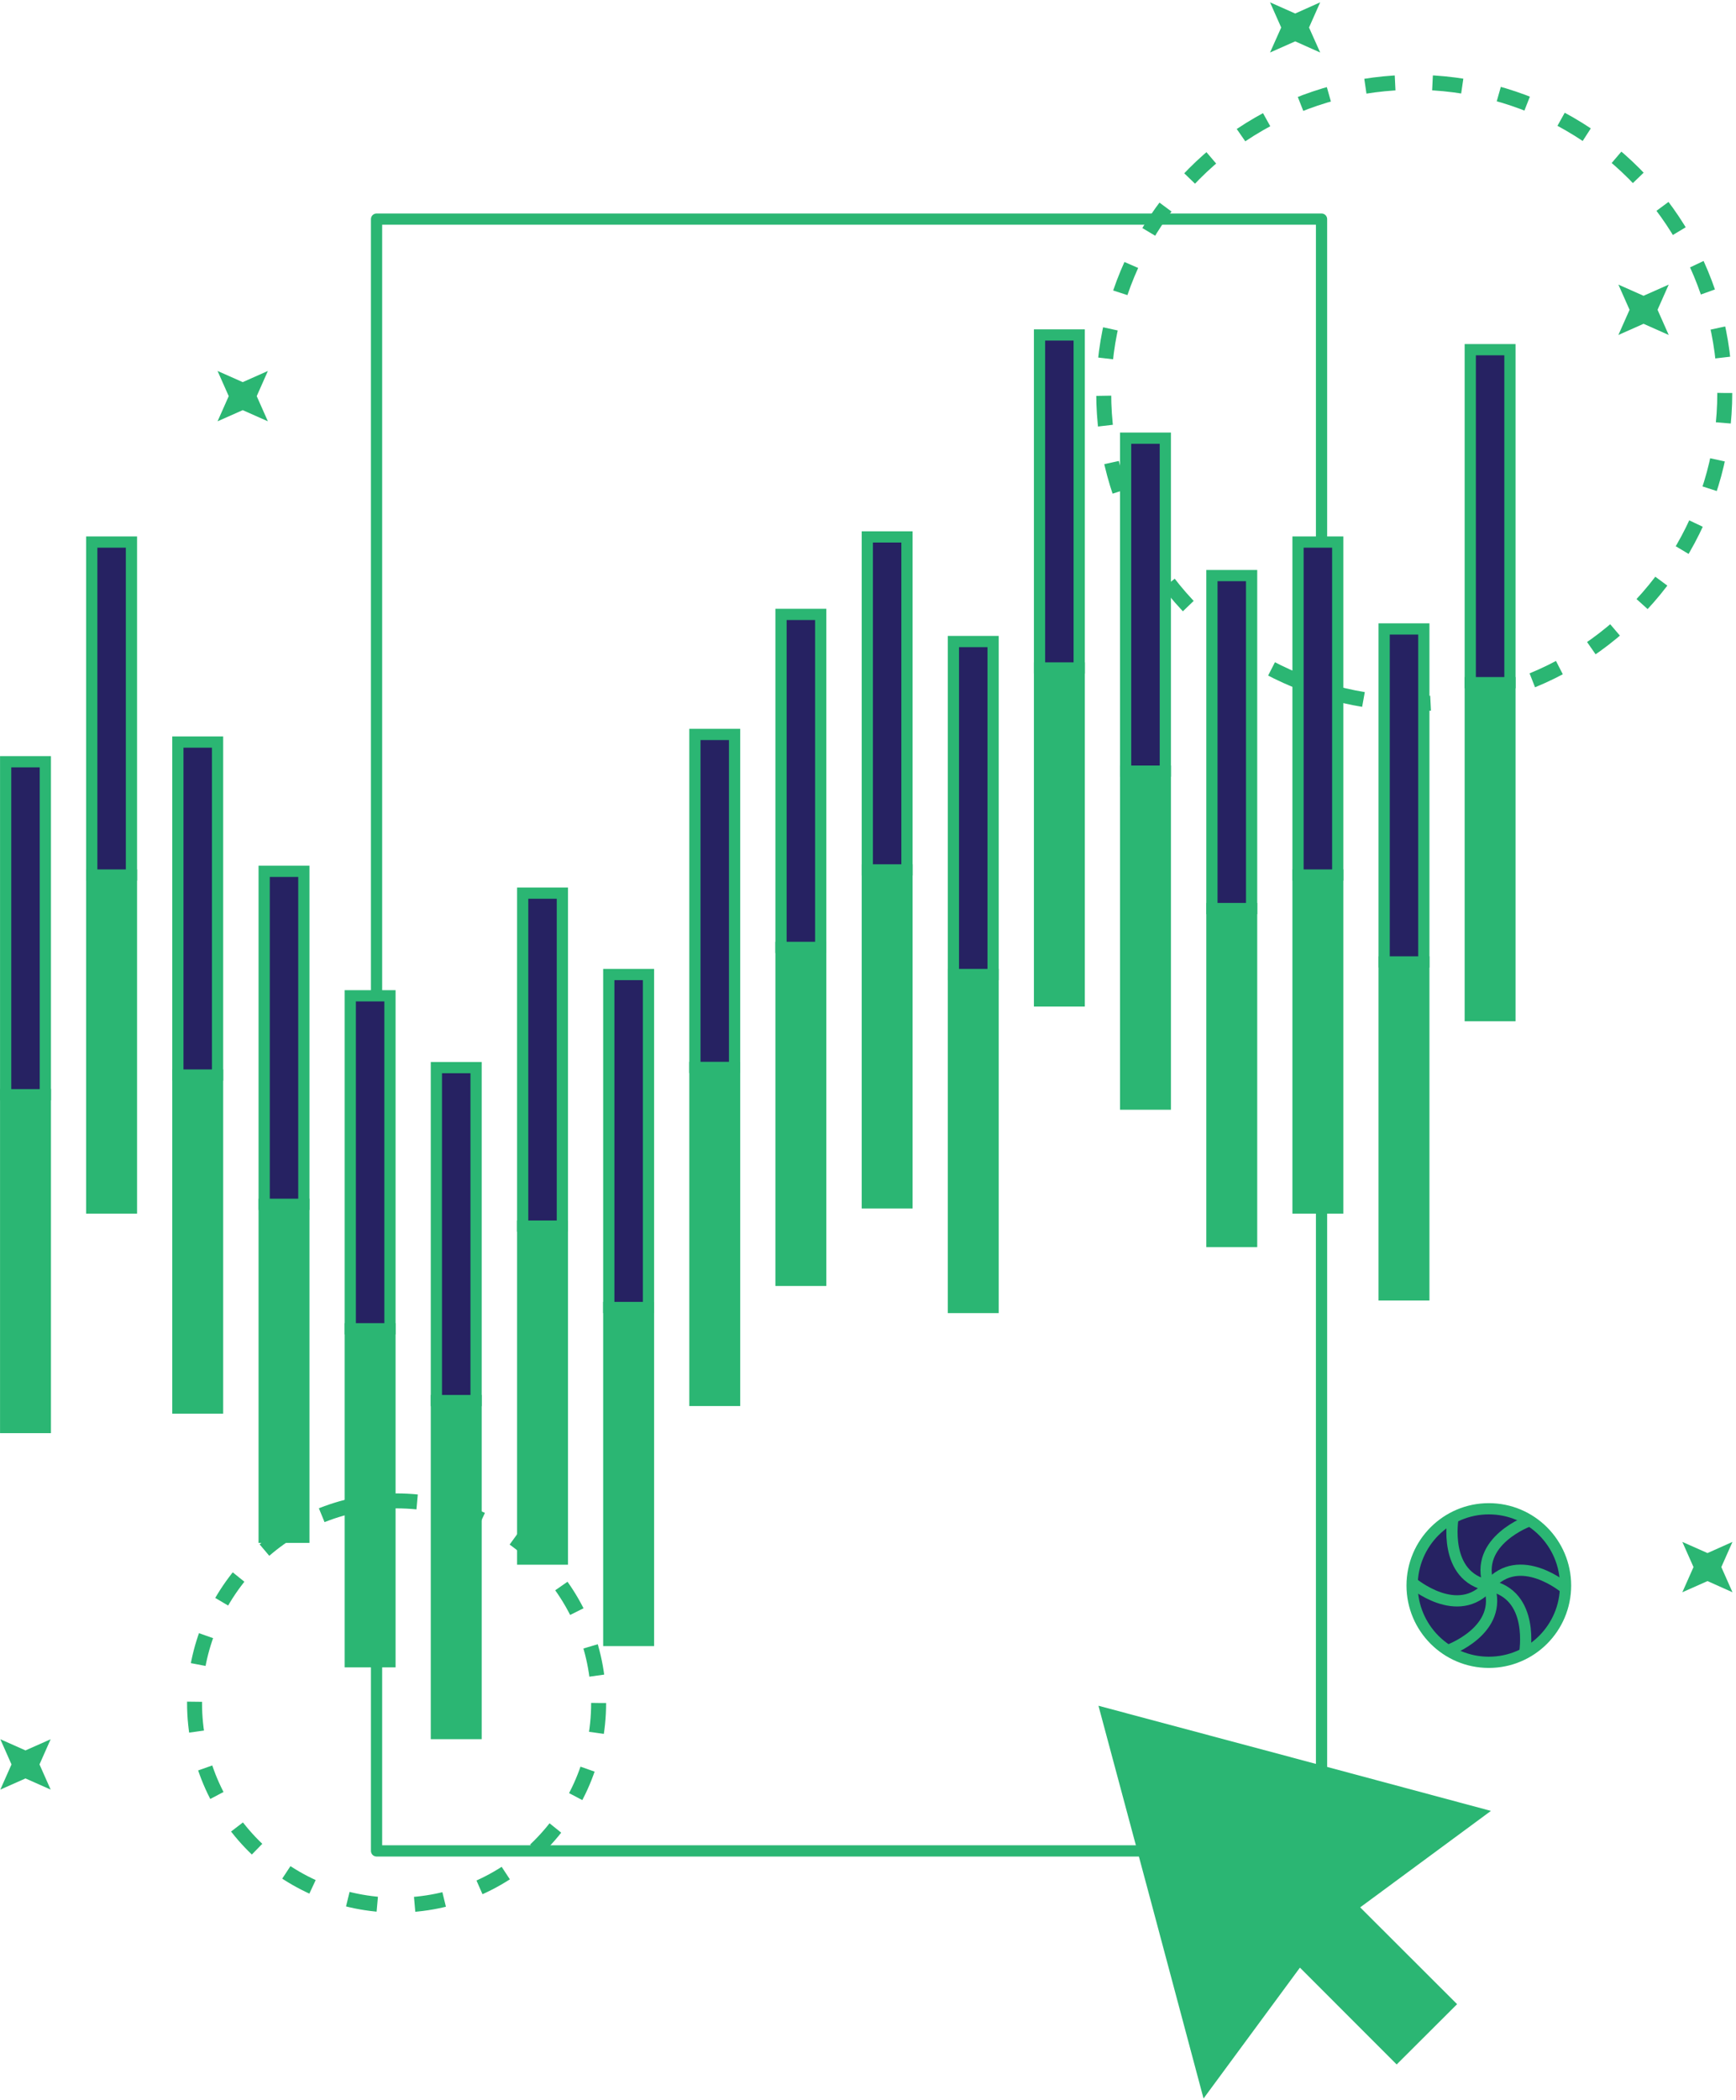 <svg width="464" height="561" viewBox="0 0 464 561" fill="none" xmlns="http://www.w3.org/2000/svg">
<circle cx="378" cy="105" r="83" stroke="#2BB673" stroke-width="4" stroke-dasharray="8 10"/>
<circle cx="106" cy="455" r="54" stroke="#2BB673" stroke-width="4" stroke-dasharray="8 10"/>
<path d="M353.223 58.541H100.646V494.519H353.223V58.541Z" stroke="#2BB673" stroke-width="3" stroke-miterlimit="10" stroke-linecap="round" stroke-linejoin="round"/>
<path d="M12.118 292.438H1.51V381.403H12.118V292.438Z" fill="#2BB673" stroke="#2BB673" stroke-width="3" stroke-miterlimit="10"/>
<path d="M12.118 203.52H1.51V292.485H12.118V203.52Z" fill="#262262" stroke="#2BB673" stroke-width="3" stroke-miterlimit="10"/>
<path d="M35.134 233.791H24.526V322.756H35.134V233.791Z" fill="#2BB673" stroke="#2BB673" stroke-width="3" stroke-miterlimit="10"/>
<path d="M35.134 144.826H24.526V233.791H35.134V144.826Z" fill="#262262" stroke="#2BB673" stroke-width="3" stroke-miterlimit="10"/>
<path d="M58.15 287.227H47.542V376.192H58.15V287.227Z" fill="#2BB673" stroke="#2BB673" stroke-width="3" stroke-miterlimit="10"/>
<path d="M58.15 198.262H47.542V287.227H58.15V198.262Z" fill="#262262" stroke="#2BB673" stroke-width="3" stroke-miterlimit="10"/>
<path d="M81.214 321.761H70.606V410.726H81.214V321.761Z" fill="#2BB673" stroke="#2BB673" stroke-width="3" stroke-miterlimit="10"/>
<path d="M81.214 232.796H70.606V321.761H81.214V232.796Z" fill="#262262" stroke="#2BB673" stroke-width="3" stroke-miterlimit="10"/>
<path d="M104.23 355.017H93.621V443.982H104.23V355.017Z" fill="#2BB673" stroke="#2BB673" stroke-width="3" stroke-miterlimit="10"/>
<path d="M104.23 266.052H93.621V355.017H104.23V266.052Z" fill="#262262" stroke="#2BB673" stroke-width="3" stroke-miterlimit="10"/>
<path d="M127.246 374.202H116.637V463.167H127.246V374.202Z" fill="#2BB673" stroke="#2BB673" stroke-width="3" stroke-miterlimit="10"/>
<path d="M127.246 285.237H116.637V374.202H127.246V285.237Z" fill="#262262" stroke="#2BB673" stroke-width="3" stroke-miterlimit="10"/>
<path d="M150.309 327.588H139.701V416.553H150.309V327.588Z" fill="#2BB673" stroke="#2BB673" stroke-width="3" stroke-miterlimit="10"/>
<path d="M150.309 238.623H139.701V327.588H150.309V238.623Z" fill="#262262" stroke="#2BB673" stroke-width="3" stroke-miterlimit="10"/>
<path d="M173.325 349.332H162.717V438.297H173.325V349.332Z" fill="#2BB673" stroke="#2BB673" stroke-width="3" stroke-miterlimit="10"/>
<path d="M173.325 260.367H162.717V349.332H173.325V260.367Z" fill="#262262" stroke="#2BB673" stroke-width="3" stroke-miterlimit="10"/>
<path d="M196.341 285.19H185.733V374.155H196.341V285.19Z" fill="#2BB673" stroke="#2BB673" stroke-width="3" stroke-miterlimit="10"/>
<path d="M196.341 196.225H185.733V285.19H196.341V196.225Z" fill="#262262" stroke="#2BB673" stroke-width="3" stroke-miterlimit="10"/>
<path d="M219.357 253.119H208.749V342.084H219.357V253.119Z" fill="#2BB673" stroke="#2BB673" stroke-width="3" stroke-miterlimit="10"/>
<path d="M219.357 164.154H208.749V253.119H219.357V164.154Z" fill="#262262" stroke="#2BB673" stroke-width="3" stroke-miterlimit="10"/>
<path d="M242.42 232.417H231.812V321.382H242.42V232.417Z" fill="#2BB673" stroke="#2BB673" stroke-width="3" stroke-miterlimit="10"/>
<path d="M242.42 143.453H231.812V232.417H242.42V143.453Z" fill="#262262" stroke="#2BB673" stroke-width="3" stroke-miterlimit="10"/>
<path d="M265.436 260.367H254.828V349.332H265.436V260.367Z" fill="#2BB673" stroke="#2BB673" stroke-width="3" stroke-miterlimit="10"/>
<path d="M265.436 171.402H254.828V260.367H265.436V171.402Z" fill="#262262" stroke="#2BB673" stroke-width="3" stroke-miterlimit="10"/>
<path d="M288.452 178.461H277.844V267.426H288.452V178.461Z" fill="#2BB673" stroke="#2BB673" stroke-width="3" stroke-miterlimit="10"/>
<path d="M288.452 89.496H277.844V178.461H288.452V89.496Z" fill="#262262" stroke="#2BB673" stroke-width="3" stroke-miterlimit="10"/>
<path d="M311.468 206.031H300.86V294.996H311.468V206.031Z" fill="#2BB673" stroke="#2BB673" stroke-width="3" stroke-miterlimit="10"/>
<path d="M311.468 117.066H300.86V206.031H311.468V117.066Z" fill="#262262" stroke="#2BB673" stroke-width="3" stroke-miterlimit="10"/>
<path d="M334.532 242.745H323.923V331.709H334.532V242.745Z" fill="#2BB673" stroke="#2BB673" stroke-width="3" stroke-miterlimit="10"/>
<path d="M334.532 153.78H323.923V242.745H334.532V153.78Z" fill="#262262" stroke="#2BB673" stroke-width="3" stroke-miterlimit="10"/>
<path d="M357.548 233.791H346.939V322.756H357.548V233.791Z" fill="#2BB673" stroke="#2BB673" stroke-width="3" stroke-miterlimit="10"/>
<path d="M357.548 144.826H346.939V233.791H357.548V144.826Z" fill="#262262" stroke="#2BB673" stroke-width="3" stroke-miterlimit="10"/>
<path d="M380.564 257.004H369.956V345.969H380.564V257.004Z" fill="#2BB673" stroke="#2BB673" stroke-width="3" stroke-miterlimit="10"/>
<path d="M380.564 168.039H369.956V257.004H380.564V168.039Z" fill="#262262" stroke="#2BB673" stroke-width="3" stroke-miterlimit="10"/>
<path d="M403.58 182.393H392.972V271.357H403.58V182.393Z" fill="#2BB673" stroke="#2BB673" stroke-width="3" stroke-miterlimit="10"/>
<path d="M403.58 93.428H392.972V182.393H403.58V93.428Z" fill="#262262" stroke="#2BB673" stroke-width="3" stroke-miterlimit="10"/>
<path d="M398.498 483.829L346.073 469.76L293.6 455.738L307.665 508.179L321.683 560.667L347.446 525.706L373.304 551.572L389.453 535.465L363.548 509.6L398.498 483.829Z" fill="#2BB673"/>
<path d="M397.935 444.131C409.261 444.131 418.441 434.947 418.441 423.619C418.441 412.29 409.261 403.107 397.935 403.107C386.61 403.107 377.429 412.29 377.429 423.619C377.429 434.947 386.61 444.131 397.935 444.131Z" fill="#262262" stroke="#2BB673" stroke-width="3" stroke-miterlimit="10"/>
<path d="M397.936 423.619C410.391 425.94 407.502 441.762 407.502 441.762" stroke="#2BB673" stroke-width="3" stroke-miterlimit="10"/>
<path d="M397.936 423.619C406.176 413.955 418.442 424.424 418.442 424.424" stroke="#2BB673" stroke-width="3" stroke-miterlimit="10"/>
<path d="M397.936 423.619C393.721 411.634 408.875 406.28 408.875 406.28" stroke="#2BB673" stroke-width="3" stroke-miterlimit="10"/>
<path d="M397.935 423.619C385.48 421.298 388.369 405.475 388.369 405.475" stroke="#2BB673" stroke-width="3" stroke-miterlimit="10"/>
<path d="M397.935 423.619C389.695 433.282 377.429 422.813 377.429 422.813" stroke="#2BB673" stroke-width="3" stroke-miterlimit="10"/>
<path d="M397.935 423.619C402.15 435.604 386.996 440.957 386.996 440.957" stroke="#2BB673" stroke-width="3" stroke-miterlimit="10"/>
<path d="M352.859 0.625L349.876 7.352L352.859 14.032L346.182 11.047L339.457 14.032L342.441 7.352L339.457 0.625L346.182 3.61L352.859 0.625Z" fill="#2BB673"/>
<path d="M446.016 76.042L443.033 82.769L446.016 89.496L439.291 86.511L432.566 89.496L435.55 82.769L432.566 76.042L439.291 79.026L446.016 76.042Z" fill="#2BB673"/>
<path d="M463.061 411.958L460.077 418.685L463.061 425.412L456.384 422.427L449.659 425.412L452.642 418.685L449.659 411.958L456.384 414.942L463.061 411.958Z" fill="#2BB673"/>
<path d="M71.6 99.112L68.616 105.839L71.6 112.566L64.875 109.581L58.15 112.566L61.134 105.839L58.15 99.112L64.875 102.097L71.6 99.112Z" fill="#2BB673"/>
<path d="M13.539 464.683L10.555 471.41L13.539 478.137L6.814 475.153L0.089 478.137L3.073 471.41L0.089 464.683L6.814 467.668L13.539 464.683Z" fill="#2BB673"/>
</svg>
